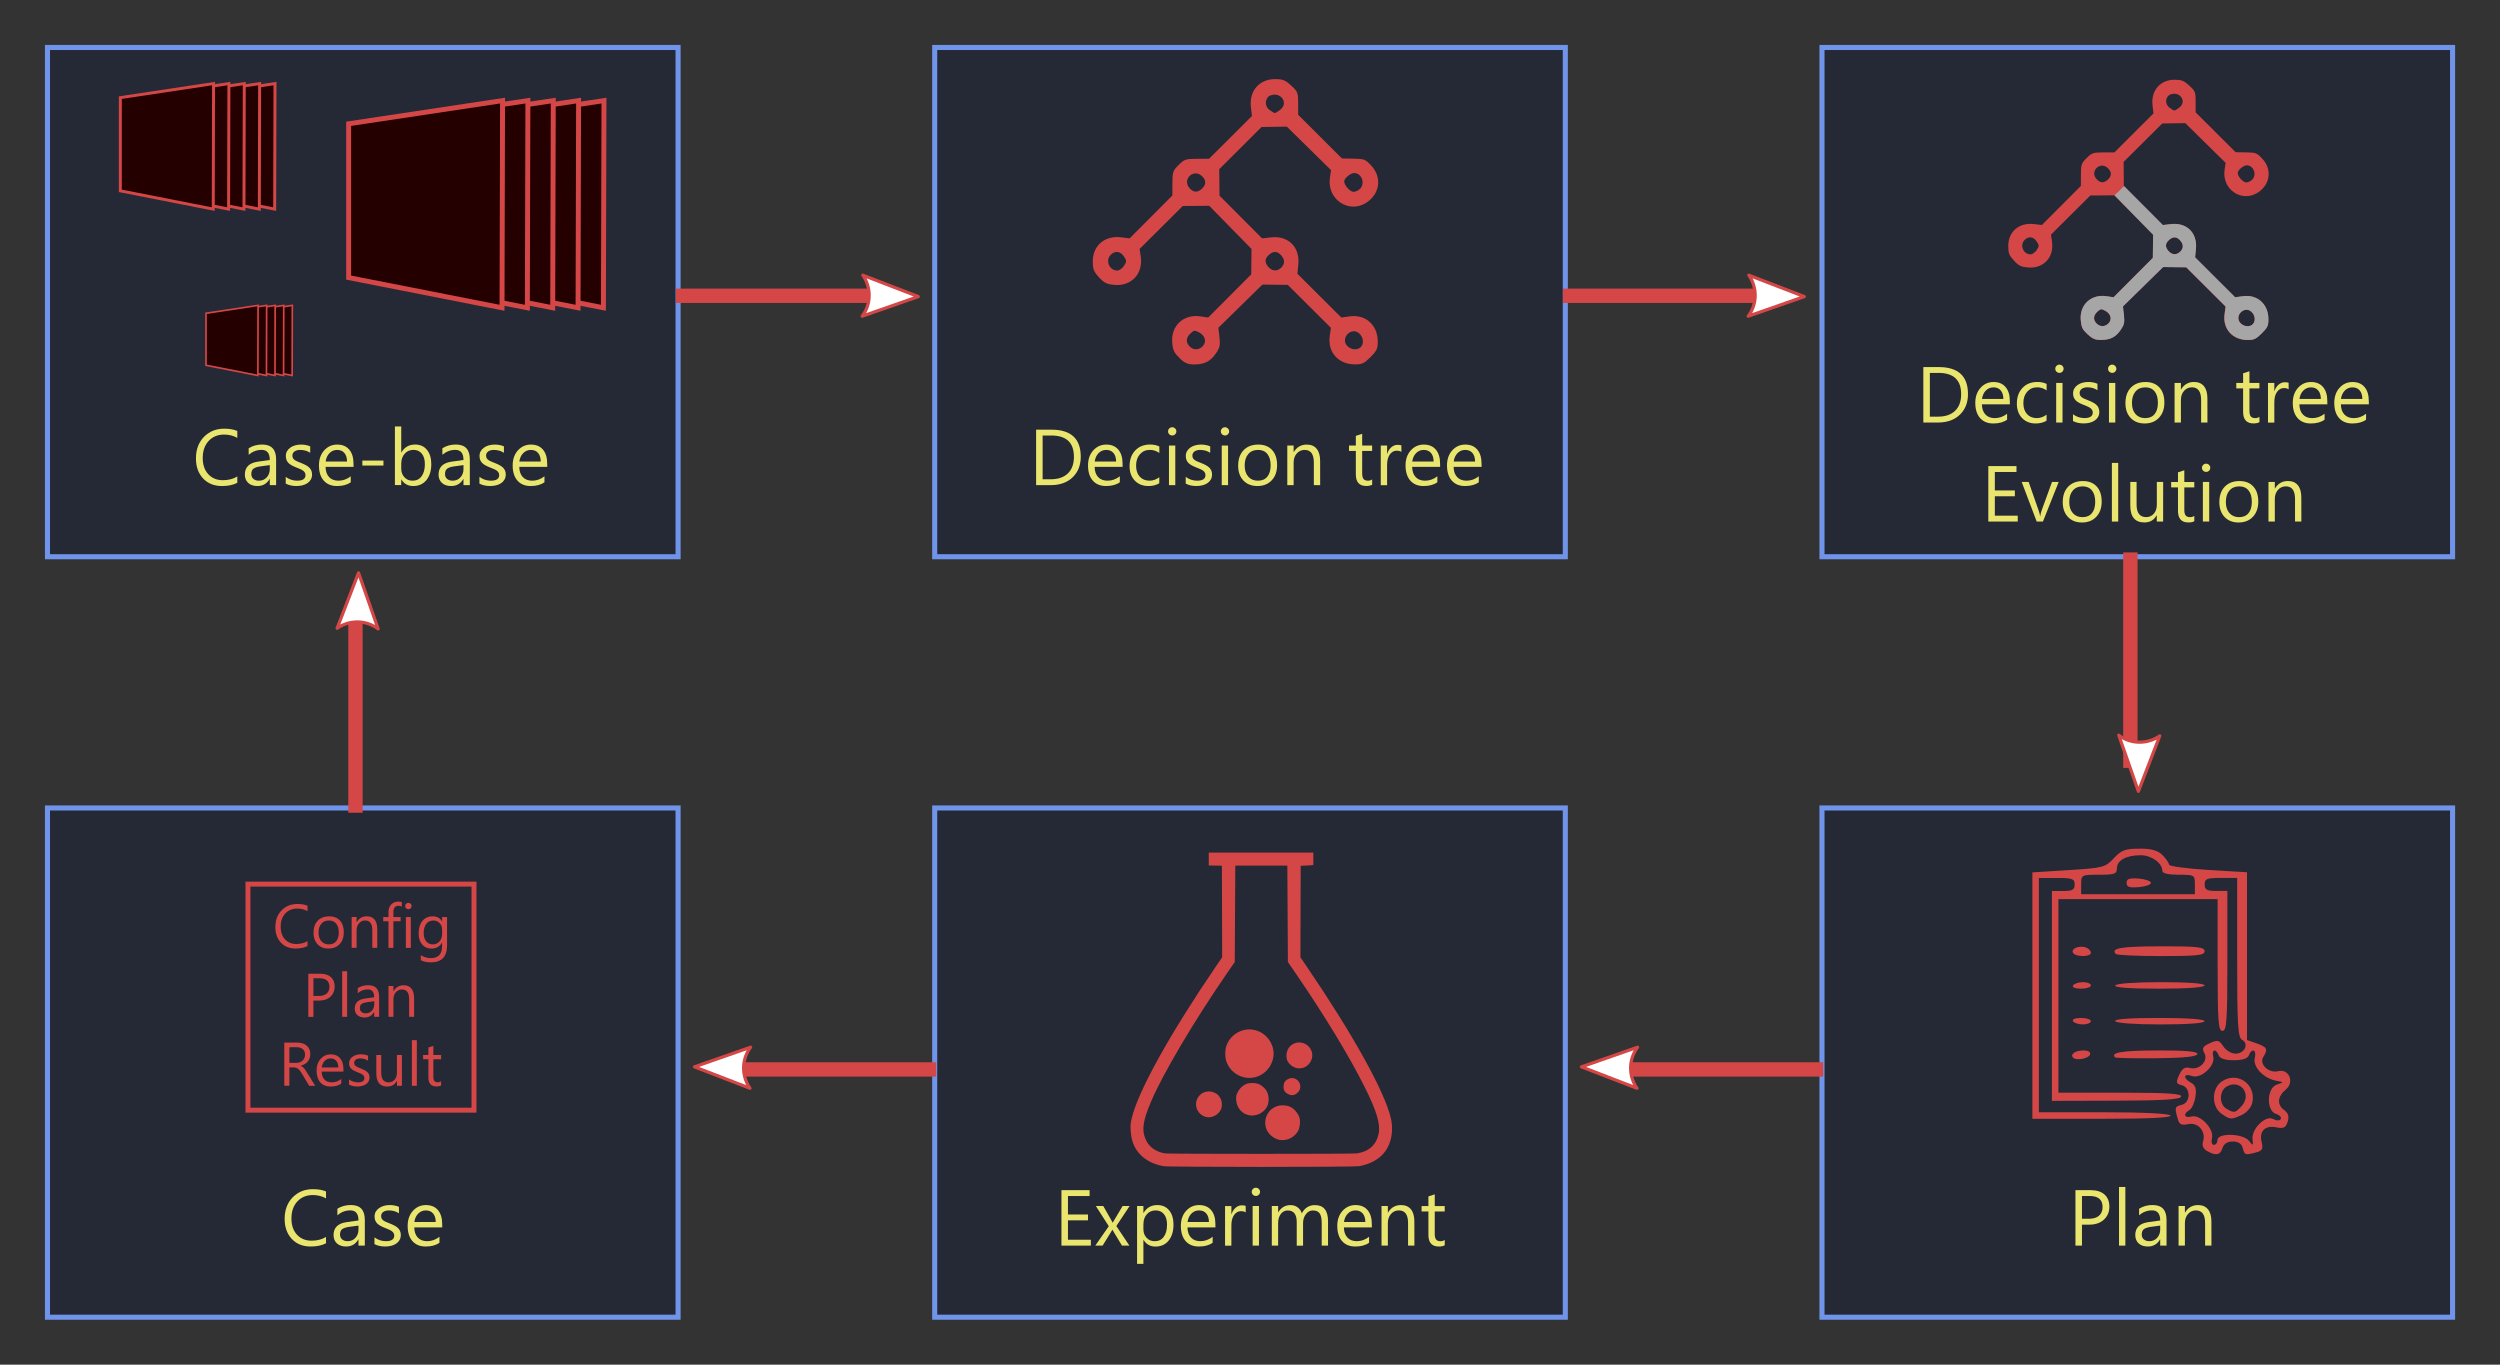 <svg width="55.665mm" height="30.386mm" version="1.1" viewBox="0 0 55.665 30.386" xmlns="http://www.w3.org/2000/svg">
 <rect x="0" y="0" width="55.665" height="30.386" fill="#333333" stroke="none"/>
 <g transform="translate(6.198 -47.401)">
  <g fill="#e9e56f" aria-label="IF action">
   <rect x="34.37" y="65.391" width="14.041" height="11.339" fill="#0d1b3b" fill-opacity=".384" stroke="#6f94e9" stroke-width=".113"/>
   <path d="m41.435 66.298c-0.315 0-0.398 0.031-0.567 0.213-0.189 0.203-0.236 0.215-1.006 0.264l-0.807 0.051v5.486h1.56c1.021 0 1.544-0.025 1.515-0.072-0.027-0.044-0.604-0.073-1.487-0.073h-1.443v-5.217h0.398c0.35 0 0.398 0.018 0.398 0.145 0 0.117-0.048 0.145-0.253 0.145h-0.253v4.673l1.424-0.004c1.041-0.003 1.432-0.027 1.453-0.091 0.022-0.066-0.309-0.087-1.352-0.087h-1.38l-2.54e-4 -2.155v-2.155h3.545v1.467c2.1e-5 1.256 0.015 1.467 0.108 1.467 0.093 0 0.109-0.221 0.109-1.558v-1.558h-0.253c-0.205 0-0.253-0.028-0.253-0.145 0-0.126 0.048-0.145 0.362-0.145h0.362v1.772c0 1.52 0.016 1.781 0.111 1.834 0.158 0.089 0.054 0.307-0.147 0.307-0.09 0-0.212-0.072-0.271-0.161-0.095-0.144-0.128-0.151-0.301-0.073-0.16 0.073-0.181 0.112-0.121 0.224 0.093 0.175-0.115 0.384-0.327 0.328-0.108-0.028-0.169 0.012-0.234 0.154-0.078 0.171-0.072 0.197 0.058 0.231 0.2 0.052 0.201 0.383 0.001 0.435-0.159 0.042-0.163 0.054-0.097 0.3 0.037 0.139 0.081 0.163 0.238 0.131 0.223-0.045 0.401 0.163 0.33 0.386-0.027 0.087 0.004 0.162 0.087 0.211 0.196 0.114 0.296 0.096 0.347-0.065 0.03-0.095 0.11-0.145 0.229-0.145 0.122 0 0.195 0.048 0.221 0.145 0.042 0.159 0.054 0.163 0.298 0.098 0.136-0.037 0.16-0.079 0.124-0.224-0.062-0.246 0.072-0.385 0.322-0.335 0.167 0.033 0.213 0.011 0.256-0.124 0.038-0.12 0.015-0.192-0.083-0.265-0.159-0.118-0.142-0.302 0.044-0.454 0.196-0.161 0.069-0.467-0.169-0.407-0.214 0.054-0.435-0.158-0.333-0.319 0.107-0.17 0.084-0.218-0.147-0.299l-0.217-0.076v-3.735l-0.868-0.052c-0.477-0.029-0.868-0.082-0.868-0.118 0-0.036-0.065-0.131-0.145-0.211-0.107-0.107-0.241-0.145-0.514-0.145zm0.028 0.145c0.244 0 0.486 0.175 0.486 0.35 0 0.054 0.134 0.085 0.362 0.085 0.354 0 0.362 0.005 0.362 0.217v0.217h-2.532v-0.217c0-0.215 0.004-0.217 0.398-0.217 0.347 0 0.398-0.018 0.398-0.142 0-0.178 0.206-0.292 0.527-0.292zm-0.17 0.516c-0.106 0.003-0.14 0.032-0.14 0.1 0 0.091 0.06 0.113 0.271 0.095 0.149-0.012 0.271-0.055 0.271-0.095 0-0.04-0.122-0.083-0.271-0.095-0.053-0.004-0.096-0.006-0.131-0.005zm0.624 1.513c-0.886 0-1.132 0.042-1.003 0.171 0.025 0.025 0.48 0.046 1.011 0.046 0.809 0 0.965-0.017 0.965-0.109 0-0.091-0.156-0.109-0.972-0.109zm-1.782 0.009c-0.115 0.004-0.218 0.067-0.175 0.136 0.059 0.096 0.398 0.095 0.398-0.002 0-0.041-0.049-0.094-0.109-0.116-0.036-0.014-0.076-0.019-0.114-0.018zm0.046 0.789c-0.097 0-0.197 0.033-0.221 0.072-0.026 0.042 0.047 0.073 0.177 0.073 0.122 0 0.221-0.033 0.221-0.073 0-0.04-0.08-0.072-0.177-0.072zm1.736 0c-0.57 0-0.991 0.03-1.017 0.072-0.029 0.047 0.313 0.073 0.972 0.073 0.63 0 1.017-0.028 1.017-0.073 0-0.045-0.372-0.072-0.972-0.072zm-1.781 0.797c-0.129 0-0.203 0.03-0.177 0.072 0.025 0.04 0.124 0.072 0.221 0.072 0.097 0 0.177-0.033 0.177-0.072 0-0.04-0.1-0.072-0.221-0.072zm1.736 0c-0.66 0-1.002 0.025-0.972 0.072 0.026 0.043 0.447 0.072 1.017 0.072 0.6 0 0.972-0.028 0.972-0.072 0-0.045-0.387-0.072-1.017-0.072zm-1.686 0.724c-0.177 0-0.297 0.087-0.223 0.161 0.07 0.071 0.346 0.019 0.376-0.07 0.019-0.057-0.038-0.091-0.152-0.091zm1.664 0c-0.786 0-1.064 0.044-0.955 0.153 0.015 0.016 0.428 0.025 0.917 0.02 0.595-0.005 0.898-0.035 0.916-0.091 0.02-0.059-0.232-0.083-0.878-0.083zm2.108 0.002c0.045-0.012 0.078 0.049 0.049 0.163-0.049 0.196 0.194 0.456 0.473 0.508 0.181 0.033 0.18 0.034 0.018 0.087-0.226 0.075-0.239 0.583-0.017 0.653 0.08 0.025 0.127 0.076 0.104 0.114-0.026 0.041-0.092 0.04-0.172-0.002-0.169-0.09-0.485 0.226-0.456 0.456 0.019 0.146 0.013 0.148-0.08 0.03-0.132-0.166-0.7-0.181-0.7-0.018 0 0.06-0.036 0.109-0.081 0.109-0.046 0-0.064-0.064-0.042-0.148 0.053-0.204-0.258-0.535-0.454-0.484-0.165 0.043-0.198-0.056-0.047-0.144 0.054-0.032 0.114-0.166 0.133-0.297 0.026-0.181 0.001-0.257-0.099-0.311-0.185-0.099-0.168-0.219 0.022-0.149 0.197 0.073 0.527-0.229 0.473-0.434-0.042-0.161 0.062-0.184 0.122-0.027 0.028 0.072 0.141 0.109 0.335 0.109 0.195 0 0.308-0.037 0.336-0.109 0.025-0.065 0.056-0.099 0.083-0.106zm-0.412 0.605c-0.087-0.003-0.18 0.021-0.268 0.079-0.235 0.154-0.241 0.561-0.012 0.722 0.193 0.135 0.214 0.137 0.452 0.028 0.102-0.047 0.206-0.163 0.23-0.259 0.078-0.31-0.14-0.561-0.402-0.57zm0.006 0.15c0.219 0.005 0.352 0.27 0.163 0.479-0.144 0.159-0.165 0.163-0.339 0.061-0.17-0.099-0.162-0.405 0.013-0.499 0.057-0.03 0.112-0.043 0.163-0.042z" fill="#d54747" stroke-width=".282"/>
   <g>
    <g fill="#e9e56f" stroke-width=".282px" aria-label="Plan">
     <path d="m40.159 74.669v0.467h-0.145v-1.235h0.339q0.198 0 0.307 0.096 0.109 0.096 0.109 0.272 0 0.176-0.121 0.288-0.121 0.112-0.326 0.112zm0-0.637v0.506h0.152q0.15 0 0.228-0.068 0.079-0.069 0.079-0.194 0-0.245-0.289-0.245z"/>
     <path d="m41.125 75.136h-0.141v-1.306h0.141z"/>
     <path d="m42.042 75.136h-0.141v-0.138h-0.003q-0.092 0.158-0.271 0.158-0.132 0-0.207-0.07-0.074-0.07-0.074-0.185 0-0.247 0.291-0.288l0.264-0.037q0-0.225-0.182-0.225-0.159 0-0.288 0.109v-0.145q0.13-0.083 0.3-0.083 0.311 0 0.311 0.329zm-0.141-0.446-0.213 0.029q-0.098 0.014-0.148 0.049-0.05 0.034-0.05 0.123 0 0.065 0.046 0.106 0.047 0.04 0.123 0.04 0.105 0 0.173-0.073 0.069-0.074 0.069-0.187z"/>
     <path d="m43.042 75.136h-0.141v-0.503q0-0.281-0.205-0.281-0.106 0-0.176 0.08-0.069 0.079-0.069 0.201v0.503h-0.141v-0.882h0.141v0.146h0.003q0.1-0.167 0.289-0.167 0.145 0 0.221 0.094 0.077 0.093 0.077 0.27z"/>
    </g>
    <rect x="14.614" y="48.458" width="14.041" height="11.339" fill="#0d1b3b" fill-opacity=".384" stroke="#6f94e9" stroke-width=".113"/>
    <g fill="#e9e56f" stroke-width=".282px" aria-label="Decision tree">
     <path d="m16.872 58.203v-1.235h0.341q0.653 0 0.653 0.602 0 0.286-0.182 0.46-0.181 0.173-0.485 0.173zm0.145-1.104v0.973h0.184q0.243 0 0.378-0.13 0.135-0.13 0.135-0.369 0-0.475-0.505-0.475z"/>
     <path d="m18.798 57.797h-0.623q0.003 0.147 0.079 0.227 0.076 0.08 0.208 0.08 0.149 0 0.274-0.098v0.133q-0.116 0.084-0.307 0.084-0.187 0-0.294-0.12-0.107-0.121-0.107-0.338 0-0.206 0.116-0.335 0.117-0.13 0.29-0.13t0.268 0.112q0.095 0.112 0.095 0.311zm-0.145-0.12q-8.61e-4 -0.122-0.059-0.19-0.058-0.068-0.161-0.068-0.1 0-0.17 0.071-0.07 0.071-0.086 0.187z"/>
     <path d="m19.614 58.162q-0.102 0.061-0.241 0.061-0.189 0-0.305-0.122-0.115-0.123-0.115-0.319 0-0.218 0.125-0.35 0.125-0.133 0.333-0.133 0.116 0 0.205 0.043v0.145q-0.098-0.069-0.21-0.069-0.135 0-0.222 0.097-0.086 0.096-0.086 0.254 0 0.155 0.081 0.245 0.082 0.09 0.219 0.09 0.115 0 0.217-0.077z"/>
     <path d="m19.902 57.097q-0.038 0-0.065-0.026t-0.027-0.065 0.027-0.065q0.027-0.027 0.065-0.027 0.039 0 0.065 0.027 0.028 0.026 0.028 0.065 0 0.038-0.028 0.065-0.027 0.027-0.065 0.027zm0.069 1.106h-0.141v-0.882h0.141z"/>
     <path d="m20.203 58.171v-0.152q0.115 0.085 0.254 0.085 0.186 0 0.186-0.124 0-0.035-0.016-0.059-0.015-0.025-0.043-0.044-0.027-0.019-0.064-0.034-0.036-0.015-0.078-0.032-0.059-0.023-0.103-0.047-0.044-0.024-0.074-0.053-0.029-0.03-0.045-0.068-0.015-0.038-0.015-0.089 0-0.062 0.028-0.109 0.028-0.048 0.076-0.08 0.047-0.033 0.108-0.049 0.061-0.016 0.126-0.016 0.115 0 0.205 0.04v0.143q-0.097-0.064-0.224-0.064-0.04 0-0.071 0.009-0.032 0.009-0.055 0.025-0.022 0.016-0.035 0.04-0.012 0.022-0.012 0.05 0 0.034 0.012 0.058 0.013 0.023 0.037 0.041 0.024 0.018 0.059 0.033t0.078 0.032q0.059 0.022 0.105 0.047 0.047 0.023 0.079 0.053 0.033 0.029 0.05 0.068 0.018 0.039 0.018 0.092 0 0.065-0.029 0.114-0.028 0.048-0.077 0.08t-0.111 0.047q-0.063 0.015-0.132 0.015-0.136 0-0.236-0.053z"/>
     <path d="m21.077 57.097q-0.038 0-0.065-0.026-0.027-0.026-0.027-0.065t0.027-0.065q0.027-0.027 0.065-0.027 0.039 0 0.065 0.027 0.028 0.026 0.028 0.065 0 0.038-0.028 0.065-0.027 0.027-0.065 0.027zm0.069 1.106h-0.141v-0.882h0.141z"/>
     <path d="m21.8 58.223q-0.196 0-0.313-0.123-0.116-0.124-0.116-0.328 0-0.222 0.121-0.347 0.121-0.125 0.328-0.125 0.197 0 0.307 0.121 0.111 0.121 0.111 0.337 0 0.211-0.12 0.338-0.119 0.127-0.32 0.127zm0.01-0.804q-0.136 0-0.215 0.093-0.079 0.092-0.079 0.255 0 0.157 0.08 0.247 0.08 0.09 0.214 0.09 0.137 0 0.21-0.089 0.074-0.089 0.074-0.252 0-0.165-0.074-0.255-0.073-0.09-0.21-0.09z"/>
     <path d="m23.197 58.203h-0.141v-0.503q0-0.281-0.205-0.281-0.106 0-0.176 0.08-0.069 0.079-0.069 0.201v0.503h-0.141v-0.882h0.141v0.146h0.003q0.1-0.167 0.289-0.167 0.145 0 0.221 0.094 0.077 0.093 0.077 0.27z"/>
     <path d="m24.355 58.194q-0.05 0.028-0.132 0.028-0.232 0-0.232-0.258v-0.522h-0.152v-0.121h0.152v-0.215l0.141-0.046v0.261h0.222v0.121h-0.222v0.497q0 0.089 0.03 0.127 0.03 0.038 0.1 0.038 0.053 0 0.092-0.029z"/>
     <path d="m25.006 57.464q-0.037-0.028-0.107-0.028-0.09 0-0.152 0.085-0.06 0.085-0.06 0.233v0.45h-0.141v-0.882h0.141v0.182h0.003q0.03-0.093 0.092-0.145 0.062-0.053 0.139-0.053 0.055 0 0.084 0.012z"/>
     <path d="m25.868 57.797h-0.623q0.003 0.147 0.079 0.227 0.076 0.08 0.208 0.08 0.149 0 0.274-0.098v0.133q-0.116 0.084-0.307 0.084-0.187 0-0.294-0.12-0.107-0.121-0.107-0.338 0-0.206 0.116-0.335 0.117-0.13 0.29-0.13t0.268 0.112q0.095 0.112 0.095 0.311zm-0.145-0.12q-8.62e-4 -0.122-0.059-0.19-0.058-0.068-0.161-0.068-0.1 0-0.17 0.071-0.07 0.071-0.086 0.187z"/>
     <path d="m26.791 57.797h-0.623q0.003 0.147 0.079 0.227 0.076 0.08 0.208 0.08 0.149 0 0.274-0.098v0.133q-0.116 0.084-0.307 0.084-0.187 0-0.294-0.12-0.107-0.121-0.107-0.338 0-0.206 0.116-0.335 0.117-0.13 0.29-0.13t0.268 0.112q0.095 0.112 0.095 0.311zm-0.145-0.12q-8.61e-4 -0.122-0.059-0.19-0.058-0.068-0.161-0.068-0.1 0-0.17 0.071-0.07 0.071-0.086 0.187z"/>
    </g>
   </g>
   <path d="m20.072 55.376c-0.126-0.115-0.154-0.172-0.169-0.345-0.033-0.378 0.252-0.642 0.631-0.585l0.17 0.025 0.958-0.961 0.003-0.283 0.003-0.283-0.942-0.961-0.589 5e-3 -0.48 0.478-0.48 0.478 0.025 0.17c0.057 0.38-0.207 0.664-0.585 0.631-0.172-0.015-0.229-0.043-0.345-0.169-0.117-0.128-0.138-0.182-0.138-0.355 0-0.352 0.265-0.579 0.627-0.536l0.194 0.023 0.951-0.954 0.001-0.271c0.001-0.25 0.012-0.282 0.138-0.408 0.126-0.126 0.158-0.137 0.408-0.138l0.271-0.001 0.477-0.476 0.477-0.476-0.023-0.194c-0.043-0.362 0.184-0.627 0.536-0.627 0.174 0 0.227 0.021 0.36 0.143 0.147 0.135 0.156 0.157 0.156 0.397v0.254l0.975 0.973 0.257 0.004c0.241 0.004 0.266 0.013 0.4 0.16 0.235 0.257 0.189 0.616-0.104 0.814-0.394 0.266-0.893-0.068-0.821-0.549l0.025-0.17-0.492-0.484-0.492-0.484-0.563 0.008-0.942 0.939 0.003 0.295 0.003 0.295 0.949 0.952 0.194-0.023c0.384-0.045 0.648 0.212 0.612 0.597l-0.02 0.213 0.977 0.974 0.19-0.026c0.352-0.048 0.622 0.195 0.622 0.563 1.25e-4 0.156-0.023 0.206-0.162 0.345-0.139 0.139-0.188 0.162-0.345 0.162-0.368-2.91e-4 -0.61-0.269-0.563-0.623l0.026-0.192-0.48-0.478-0.48-0.478-0.565-0.006-0.98 0.961 0.024 0.21c0.02 0.177 0.008 0.233-0.075 0.356-0.124 0.182-0.255 0.25-0.484 0.251-0.144 5.55e-4 -0.207-0.026-0.329-0.138zm0.506-0.264c0.095-0.095 0.063-0.231-0.069-0.305-0.102-0.057-0.12-0.056-0.198 0.016-0.103 0.093-0.111 0.202-0.021 0.292 0.085 0.085 0.203 0.084 0.289-0.002zm3.522 0.018c0.076-0.076 0.06-0.22-0.034-0.305-0.173-0.156-0.425 0.102-0.269 0.275 0.082 0.091 0.227 0.105 0.302 0.03zm-5.272-1.809c0.063-0.097 0.063-0.112 0-0.209-0.078-0.119-0.197-0.135-0.293-0.039-0.127 0.127-0.035 0.352 0.145 0.352 0.044 0 0.11-0.047 0.148-0.104zm3.502 0.039c0.085-0.085 0.083-0.18-0.004-0.276-0.086-0.095-0.173-0.097-0.272-0.007-0.095 0.086-0.097 0.173-0.007 0.272 0.085 0.094 0.196 0.098 0.283 0.011zm-1.765-1.758c0.099-0.09 0.097-0.192-0.005-0.284-0.188-0.17-0.442 0.084-0.272 0.272 0.091 0.1 0.176 0.104 0.277 0.013zm3.519 0.004c0.123-0.123 0.036-0.352-0.132-0.352-0.079 0-0.22 0.118-0.22 0.185 0 0.088 0.13 0.233 0.208 0.233 0.043 0 0.108-0.03 0.144-0.066zm-1.771-1.765c0.179-0.145 0.017-0.392-0.21-0.32-0.132 0.042-0.157 0.228-0.044 0.32 0.052 0.042 0.109 0.076 0.127 0.076 0.018 0 0.075-0.034 0.127-0.076z" fill="#d54747" stroke-width=".282"/>
   <rect x="14.614" y="65.391" width="14.041" height="11.339" fill="#0d1b3b" fill-opacity=".384" stroke="#6f94e9" stroke-width=".113"/>
   <path d="m19.701 73.365c-0.204-0.037-0.378-0.123-0.499-0.246-0.145-0.147-0.212-0.311-0.225-0.557-6e-3 -0.11-3e-3 -0.143 0.022-0.253 0.137-0.6 0.851-1.887 1.897-3.42l0.119-0.174-0.006-2.038-0.293-0.006v-0.286h2.329v0.132c0 0.073 3.7e-5 0.136 7.2e-5 0.141 3.1e-5 0.005-0.063 0.011-0.141 0.014l-0.141 0.006-0.003 1.019-0.003 1.019 0.119 0.174c1.042 1.527 1.761 2.821 1.896 3.414 0.073 0.323-0.012 0.648-0.221 0.838-0.121 0.111-0.293 0.19-0.486 0.225-0.124 0.022-4.245 0.022-4.366-5.56e-4zm4.312-0.282c0.266-0.038 0.433-0.189 0.485-0.436 0.045-0.213-0.041-0.504-0.308-1.038-0.338-0.678-0.902-1.608-1.517-2.504l-0.195-0.284-0.006-1.073-0.006-1.073h-1.159l-0.006 1.073-0.006 1.073-0.207 0.3c-0.706 1.028-1.395 2.193-1.652 2.796-0.195 0.459-0.22 0.659-0.11 0.885 0.073 0.149 0.233 0.255 0.425 0.281 0.098 0.013 4.169 0.013 4.26-2.06e-4zm-1.701-0.298c-0.129-0.016-0.265-0.121-0.311-0.24-0.038-0.098-0.035-0.215 0.007-0.308 0.062-0.137 0.197-0.225 0.344-0.225 0.102-7e-5 0.161 0.017 0.231 0.065 0.064 0.044 0.135 0.141 0.154 0.211 0.022 0.077 0.009 0.216-0.027 0.284-0.075 0.146-0.238 0.232-0.399 0.212zm-1.666-0.516c-0.219-0.066-0.286-0.333-0.122-0.49 0.081-0.078 0.206-0.098 0.314-0.051 0.073 0.032 0.104 0.062 0.141 0.133 0.035 0.068 0.04 0.17 0.011 0.237-0.056 0.131-0.215 0.21-0.343 0.171zm0.976-0.035c-0.166-0.027-0.287-0.169-0.295-0.345-0.004-0.076-2.06e-4 -0.097 0.026-0.156 0.035-0.078 0.102-0.149 0.178-0.188 0.074-0.039 0.234-0.039 0.312-2.03e-4 0.066 0.033 0.139 0.101 0.168 0.16 0.049 0.095 0.052 0.235 0.007 0.328-0.067 0.142-0.237 0.228-0.397 0.202zm0.861-0.473c-0.077-0.039-0.106-0.09-0.101-0.175 0.005-0.08 0.028-0.118 0.094-0.156 0.114-0.065 0.256 0.005 0.277 0.135 0.01 0.061-0.009 0.117-0.055 0.162-0.068 0.065-0.133 0.076-0.215 0.034zm-0.918-0.361c-0.214-0.022-0.404-0.179-0.464-0.387-0.023-0.08-0.023-0.221 2.91e-4 -0.302 0.075-0.257 0.338-0.425 0.601-0.383 0.308 0.049 0.519 0.364 0.442 0.658-0.07 0.268-0.312 0.44-0.58 0.413zm1.09-0.221c-0.073-0.022-0.15-0.084-0.182-0.147-0.044-0.086-0.033-0.22 0.026-0.301 0.132-0.182 0.411-0.148 0.501 0.061 0.079 0.184-0.068 0.401-0.269 0.397-0.026-5.56e-4 -0.06-0.005-0.076-0.01z" fill="#d54747" stroke-width=".282"/>
   <g>
    <g fill="#e9e56f" stroke-width=".282px" aria-label="Experiment">
     <path d="m18.091 75.136h-0.655v-1.235h0.627v0.131h-0.482v0.411h0.446v0.13h-0.446v0.432h0.51z"/>
     <path d="m18.954 74.254-0.296 0.446 0.291 0.436h-0.165l-0.173-0.286q-0.016-0.027-0.039-0.067h-0.003q-0.004 0.008-0.04 0.067l-0.177 0.286h-0.163l0.301-0.432-0.288-0.45h0.165l0.171 0.301q0.019 0.034 0.037 0.069h0.003l0.22-0.37z"/>
     <path d="m19.264 75.009h-0.003v0.533h-0.141v-1.288h0.141v0.155h0.003q0.104-0.176 0.305-0.176 0.171 0 0.266 0.119 0.096 0.118 0.096 0.317 0 0.221-0.108 0.355-0.108 0.133-0.295 0.133-0.171 0-0.264-0.148zm-0.003-0.356v0.123q0 0.109 0.071 0.186 0.071 0.076 0.181 0.076 0.128 0 0.201-0.098 0.073-0.098 0.073-0.273 0-0.147-0.068-0.231-0.068-0.084-0.184-0.084-0.123 0-0.198 0.086-0.075 0.085-0.075 0.214z"/>
     <path d="m20.865 74.73h-0.623q0.003 0.147 0.079 0.227 0.076 0.08 0.208 0.08 0.149 0 0.274-0.098v0.133q-0.116 0.084-0.307 0.084-0.187 0-0.294-0.12-0.107-0.121-0.107-0.338 0-0.206 0.116-0.335 0.117-0.13 0.29-0.13t0.268 0.112q0.095 0.112 0.095 0.311zm-0.145-0.12q-8.61e-4 -0.122-0.059-0.19-0.058-0.068-0.161-0.068-0.1 0-0.17 0.071-0.07 0.071-0.086 0.187z"/>
     <path d="m21.539 74.397q-0.037-0.028-0.107-0.028-0.09 0-0.152 0.085-0.06 0.085-0.06 0.233v0.45h-0.141v-0.882h0.141v0.182h0.003q0.03-0.093 0.092-0.145 0.062-0.053 0.139-0.053 0.055 0 0.084 0.012z"/>
     <path d="m21.765 74.03q-0.038 0-0.065-0.026t-0.027-0.065 0.027-0.065q0.027-0.027 0.065-0.027 0.039 0 0.065 0.027 0.028 0.026 0.028 0.065 0 0.038-0.028 0.065-0.027 0.027-0.065 0.027zm0.069 1.106h-0.141v-0.882h0.141z"/>
     <path d="m23.372 75.136h-0.141v-0.506q0-0.146-0.046-0.212-0.045-0.065-0.152-0.065-0.09 0-0.154 0.083-0.063 0.083-0.063 0.198v0.503h-0.141v-0.524q0-0.26-0.201-0.26-0.093 0-0.153 0.078-0.06 0.078-0.06 0.202v0.503h-0.141v-0.882h0.141v0.14h0.003q0.094-0.16 0.274-0.16 0.09 0 0.158 0.051 0.067 0.05 0.092 0.132 0.098-0.183 0.293-0.183 0.291 0 0.291 0.359z"/>
     <path d="m24.348 74.73h-0.623q0.003 0.147 0.079 0.227 0.076 0.08 0.208 0.08 0.149 0 0.274-0.098v0.133q-0.116 0.084-0.307 0.084-0.187 0-0.294-0.12-0.107-0.121-0.107-0.338 0-0.206 0.116-0.335 0.117-0.13 0.29-0.13t0.268 0.112q0.095 0.112 0.095 0.311zm-0.145-0.12q-8.61e-4 -0.122-0.059-0.19-0.058-0.068-0.161-0.068-0.1 0-0.17 0.071-0.07 0.071-0.086 0.187z"/>
     <path d="m25.295 75.136h-0.141v-0.503q0-0.281-0.205-0.281-0.106 0-0.176 0.08-0.069 0.079-0.069 0.201v0.503h-0.141v-0.882h0.141v0.146h0.003q0.1-0.167 0.289-0.167 0.145 0 0.221 0.094 0.077 0.093 0.077 0.27z"/>
     <path d="m25.971 75.128q-0.05 0.028-0.132 0.028-0.232 0-0.232-0.258v-0.522h-0.152v-0.121h0.152v-0.215l0.141-0.046v0.261h0.222v0.121h-0.222v0.497q0 0.089 0.03 0.127 0.03 0.038 0.1 0.038 0.053 0 0.092-0.029z"/>
    </g>
    <rect x="-5.141" y="65.391" width="14.041" height="11.339" fill="#0d1b3b" fill-opacity=".384" stroke="#6f94e9" stroke-width=".113"/>
    <g fill="#e9e56f" stroke-width=".282px" aria-label="Case">
     <path d="m1.061 75.084q-0.137 0.072-0.341 0.072-0.264 0-0.422-0.17t-0.158-0.445q0-0.296 0.178-0.479t0.452-0.183q0.176 0 0.291 0.051v0.154q-0.133-0.074-0.293-0.074-0.213 0-0.345 0.142-0.132 0.142-0.132 0.38 0 0.226 0.123 0.36 0.124 0.134 0.325 0.134 0.186 0 0.322-0.083z"/>
     <path d="m1.925 75.136h-0.141v-0.138h-0.003q-0.092 0.158-0.271 0.158-0.132 0-0.207-0.07-0.074-0.07-0.074-0.185 0-0.247 0.291-0.288l0.264-0.037q0-0.225-0.182-0.225-0.159 0-0.288 0.109v-0.145q0.13-0.083 0.3-0.083 0.311 0 0.311 0.329zm-0.141-0.446-0.213 0.029q-0.098 0.014-0.148 0.049-0.05 0.034-0.05 0.123 0 0.065 0.046 0.106 0.047 0.04 0.123 0.04 0.105 0 0.173-0.073 0.069-0.074 0.069-0.187z"/>
     <path d="m2.14 75.104v-0.152q0.115 0.085 0.254 0.085 0.186 0 0.186-0.124 0-0.035-0.016-0.059-0.016-0.025-0.043-0.044-0.027-0.019-0.064-0.034-0.036-0.015-0.078-0.032-0.059-0.023-0.103-0.047-0.044-0.024-0.074-0.053-0.029-0.03-0.045-0.068-0.015-0.038-0.015-0.089 0-0.062 0.028-0.109 0.028-0.048 0.076-0.08 0.047-0.033 0.108-0.049 0.061-0.016 0.126-0.016 0.115 0 0.205 0.04v0.143q-0.097-0.064-0.224-0.064-0.04 0-0.071 0.009-0.032 0.009-0.055 0.025-0.022 0.016-0.035 0.04-0.012 0.022-0.012 0.05 0 0.034 0.012 0.058 0.013 0.023 0.037 0.041t0.059 0.033 0.078 0.032q0.059 0.022 0.105 0.047 0.047 0.023 0.079 0.053 0.033 0.029 0.05 0.068 0.018 0.039 0.018 0.092 0 0.065-0.029 0.114-0.028 0.048-0.077 0.08t-0.111 0.047q-0.063 0.015-0.132 0.015-0.136 0-0.236-0.053z"/>
     <path d="m3.649 74.73h-0.623q0.003 0.147 0.079 0.227 0.076 0.08 0.208 0.08 0.149 0 0.274-0.098v0.133q-0.116 0.084-0.307 0.084-0.187 0-0.294-0.12-0.107-0.121-0.107-0.338 0-0.206 0.116-0.335 0.117-0.13 0.29-0.13 0.173 0 0.268 0.112 0.095 0.112 0.095 0.311zm-0.145-0.12q-8.613e-4 -0.122-0.059-0.19-0.058-0.068-0.161-0.068-0.1 0-0.17 0.071-0.07 0.071-0.086 0.187z"/>
    </g>
    <rect x="-.677" y="67.087" width="5.033" height="5.033" fill="none" stroke="#d54747" stroke-width=".11"/>
   </g>
   <g fill="#d54747" stroke-width=".282px">
    <g aria-label="Config">
     <path d="m0.649 68.465q-0.106 0.056-0.265 0.056-0.205 0-0.328-0.132-0.123-0.132-0.123-0.346 0-0.23 0.139-0.372 0.139-0.142 0.352-0.142 0.137 0 0.226 0.04v0.12q-0.103-0.058-0.228-0.058-0.165 0-0.269 0.11-0.102 0.11-0.102 0.295 0 0.175 0.096 0.28 0.096 0.104 0.252 0.104 0.145 0 0.25-0.064z"/>
     <path d="m1.116 68.522q-0.152 0-0.243-0.096-0.09-0.096-0.09-0.255 0-0.173 0.094-0.27 0.094-0.097 0.255-0.097 0.153 0 0.239 0.094 0.086 0.094 0.086 0.262 0 0.164-0.093 0.263-0.092 0.098-0.248 0.098zm0.008-0.625q-0.106 0-0.167 0.072-0.062 0.072-0.062 0.198 0 0.122 0.062 0.192 0.062 0.07 0.167 0.07 0.106 0 0.163-0.069 0.058-0.069 0.058-0.196 0-0.129-0.058-0.198-0.057-0.07-0.163-0.07z"/>
     <path d="m2.202 68.505h-0.11v-0.391q0-0.218-0.159-0.218-0.082 0-0.137 0.062-0.054 0.062-0.054 0.156v0.391h-0.11v-0.686h0.11v0.114h0.003q0.078-0.13 0.225-0.13 0.113 0 0.172 0.073 0.06 0.072 0.06 0.21z"/>
     <path d="m2.749 67.587q-0.032-0.018-0.073-0.018-0.115 0-0.115 0.145v0.106h0.161v0.094h-0.161v0.592h-0.109v-0.592h-0.117v-0.094h0.117v-0.111q0-0.108 0.062-0.17 0.062-0.063 0.155-0.063 0.05 0 0.08 0.012z"/>
     <path d="m2.895 67.646q-0.029 0-0.05-0.02t-0.021-0.051 0.021-0.051q0.021-0.021 0.05-0.021 0.03 0 0.051 0.021 0.021 0.02 0.021 0.051 0 0.029-0.021 0.05-0.021 0.021-0.051 0.021zm0.054 0.86h-0.11v-0.686h0.11z"/>
     <path d="m3.756 68.451q0 0.378-0.362 0.378-0.127 0-0.222-0.048v-0.11q0.116 0.064 0.221 0.064 0.253 0 0.253-0.269v-0.075h-0.003q-0.078 0.131-0.236 0.131-0.128 0-0.206-0.091-0.078-0.092-0.078-0.246 0-0.175 0.084-0.278 0.084-0.103 0.23-0.103 0.139 0 0.206 0.111h0.003v-0.095h0.11zm-0.11-0.255v-0.101q0-0.082-0.056-0.14-0.055-0.058-0.137-0.058-0.102 0-0.159 0.074-0.058 0.074-0.058 0.207 0 0.115 0.055 0.183 0.056 0.068 0.147 0.068 0.092 0 0.15-0.066 0.058-0.066 0.058-0.168z"/>
    </g>
    <g aria-label="Plan">
     <path d="m0.78 69.679v0.363h-0.113v-0.96h0.264q0.154 0 0.238 0.075 0.085 0.075 0.085 0.212 0 0.137-0.094 0.224-0.094 0.087-0.254 0.087zm0-0.496v0.394h0.118q0.117 0 0.177-0.053 0.062-0.054 0.062-0.151 0-0.19-0.225-0.19z"/>
     <path d="m1.531 70.041h-0.11v-1.015h0.11z"/>
     <path d="m2.244 70.041h-0.11v-0.107h-0.003q-0.072 0.123-0.211 0.123-0.102 0-0.161-0.054-0.058-0.054-0.058-0.144 0-0.192 0.226-0.224l0.206-0.029q0-0.175-0.141-0.175-0.124 0-0.224 0.084v-0.113q0.101-0.064 0.233-0.064 0.242 0 0.242 0.256zm-0.11-0.347-0.165 0.023q-0.076 0.011-0.115 0.038-0.039 0.027-0.039 0.096 0 0.05 0.035 0.082 0.036 0.031 0.096 0.031 0.082 0 0.135-0.057 0.054-0.058 0.054-0.145z"/>
     <path d="m3.022 70.041h-0.11v-0.391q0-0.218-0.159-0.218-0.082 0-0.137 0.062-0.054 0.062-0.054 0.156v0.391h-0.11v-0.686h0.11v0.114h0.003q0.078-0.13 0.225-0.13 0.113 0 0.172 0.073 0.06 0.072 0.06 0.21z"/>
    </g>
    <g aria-label="Result">
     <path d="m0.821 71.577h-0.134l-0.161-0.269q-0.022-0.037-0.043-0.064-0.021-0.027-0.043-0.044-0.021-0.017-0.047-0.024-0.025-8e-3 -0.056-8e-3h-0.092v0.408h-0.113v-0.96h0.287q0.063 0 0.116 0.016 0.054 0.015 0.092 0.048 0.04 0.032 0.062 0.08 0.022 0.048 0.022 0.112 0 0.05-0.015 0.092-0.015 0.042-0.043 0.074-0.027 0.033-0.067 0.056-0.039 0.023-0.088 0.035v0.003q0.024 0.011 0.042 0.025 0.018 0.013 0.034 0.032t0.031 0.043q0.016 0.023 0.035 0.055zm-0.576-0.858v0.348h0.153q0.042 0 0.078-0.013 0.036-0.013 0.062-0.036 0.026-0.024 0.041-0.058 0.015-0.035 0.015-0.078 0-0.077-0.05-0.12-0.05-0.044-0.144-0.044z"/>
     <path d="m1.448 71.262h-0.484q0.003 0.115 0.062 0.177 0.059 0.062 0.162 0.062 0.116 0 0.213-0.076v0.103q-0.09 0.066-0.239 0.066-0.145 0-0.228-0.093-0.083-0.094-0.083-0.263 0-0.16 0.09-0.26 0.091-0.101 0.226-0.101 0.135 0 0.208 0.087 0.074 0.087 0.074 0.242zm-0.113-0.093q-6.696e-4 -0.095-0.046-0.148-0.045-0.053-0.125-0.053-0.078 0-0.132 0.056t-0.067 0.145z"/>
     <path d="m1.573 71.553v-0.118q0.09 0.066 0.198 0.066 0.145 0 0.145-0.096 0-0.027-0.013-0.046-0.012-0.019-0.033-0.034-0.021-0.015-0.05-0.026-0.028-0.012-0.061-0.025-0.046-0.018-0.08-0.036-0.034-0.019-0.058-0.042-0.023-0.023-0.035-0.053-0.011-0.029-0.011-0.069 0-0.048 0.022-0.085 0.022-0.037 0.059-0.062 0.037-0.025 0.084-0.038 0.048-0.013 0.098-0.013 0.089 0 0.159 0.031v0.111q-0.076-0.05-0.174-0.05-0.031 0-0.056 0.007-0.025 0.007-0.043 0.019-0.017 0.013-0.027 0.031-0.009 0.017-0.009 0.039 0 0.027 0.009 0.045 0.01 0.018 0.029 0.032t0.046 0.025q0.027 0.011 0.061 0.025 0.046 0.017 0.082 0.036 0.036 0.018 0.062 0.042 0.025 0.023 0.039 0.053 0.014 0.03 0.014 0.072 0 0.051-0.023 0.088-0.022 0.037-0.06 0.062t-0.086 0.037q-0.049 0.012-0.102 0.012-0.106 0-0.183-0.041z"/>
     <path d="m2.751 71.577h-0.11v-0.108h-0.003q-0.068 0.125-0.212 0.125-0.245 0-0.245-0.292v-0.41h0.109v0.392q0 0.217 0.166 0.217 0.08 0 0.132-0.059 0.052-0.06 0.052-0.155v-0.395h0.11z"/>
     <path d="m3.083 71.577h-0.11v-1.015h0.11z"/>
     <path d="m3.623 71.571q-0.039 0.021-0.102 0.021-0.18 0-0.18-0.201v-0.406h-0.118v-0.094h0.118v-0.167l0.11-0.035v0.203h0.173v0.094h-0.173v0.386q0 0.069 0.023 0.098 0.023 0.029 0.078 0.029 0.042 0 0.072-0.023z"/>
    </g>
   </g>
   <rect x="34.37" y="48.458" width="14.041" height="11.339" fill="#0d1b3b" fill-opacity=".384" stroke="#6f94e9" stroke-width=".113"/>
   <g>
    <g fill="#e9e56f" stroke-width=".282px" aria-label="Decision tree    Evolution">
     <path d="m36.627 56.809v-1.235h0.341q0.653 0 0.653 0.602 0 0.286-0.182 0.46-0.181 0.173-0.485 0.173zm0.145-1.104v0.973h0.184q0.243 0 0.378-0.13t0.135-0.369q0-0.475-0.505-0.475z"/>
     <path d="m38.554 56.404h-0.623q0.003 0.147 0.079 0.227 0.076 0.08 0.208 0.08 0.149 0 0.274-0.098v0.133q-0.116 0.084-0.307 0.084-0.187 0-0.294-0.12-0.107-0.121-0.107-0.338 0-0.206 0.116-0.335 0.117-0.13 0.29-0.13t0.268 0.112q0.095 0.112 0.095 0.311zm-0.145-0.12q-8.61e-4 -0.122-0.059-0.19-0.058-0.068-0.161-0.068-0.1 0-0.17 0.071-0.07 0.071-0.086 0.187z"/>
     <path d="m39.37 56.769q-0.102 0.061-0.241 0.061-0.189 0-0.305-0.122-0.115-0.123-0.115-0.319 0-0.218 0.125-0.35 0.125-0.133 0.333-0.133 0.116 0 0.205 0.043v0.145q-0.098-0.069-0.21-0.069-0.135 0-0.222 0.097-0.086 0.096-0.086 0.254 0 0.155 0.081 0.245 0.082 0.09 0.219 0.09 0.115 0 0.217-0.077z"/>
     <path d="m39.657 55.703q-0.038 0-0.065-0.026t-0.027-0.065 0.027-0.065q0.027-0.027 0.065-0.027 0.039 0 0.065 0.027 0.028 0.026 0.028 0.065 0 0.038-0.028 0.065-0.027 0.027-0.065 0.027zm0.069 1.106h-0.141v-0.882h0.141z"/>
     <path d="m39.959 56.777v-0.152q0.115 0.085 0.254 0.085 0.186 0 0.186-0.124 0-0.035-0.016-0.059-0.015-0.025-0.043-0.044-0.027-0.019-0.064-0.034-0.036-0.015-0.078-0.032-0.059-0.023-0.103-0.047-0.044-0.024-0.074-0.053-0.029-0.03-0.045-0.068-0.015-0.038-0.015-0.089 0-0.062 0.028-0.109 0.028-0.048 0.076-0.08 0.047-0.033 0.108-0.049 0.061-0.016 0.126-0.016 0.115 0 0.205 0.04v0.143q-0.097-0.064-0.224-0.064-0.04 0-0.071 0.009-0.032 0.009-0.055 0.025-0.022 0.016-0.035 0.04-0.012 0.022-0.012 0.05 0 0.034 0.012 0.058 0.013 0.023 0.037 0.041t0.059 0.033 0.078 0.032q0.059 0.022 0.105 0.047 0.047 0.023 0.079 0.053 0.033 0.029 0.05 0.068 0.018 0.039 0.018 0.092 0 0.065-0.029 0.114-0.028 0.048-0.077 0.08t-0.111 0.047q-0.063 0.015-0.132 0.015-0.136 0-0.236-0.053z"/>
     <path d="m40.832 55.703q-0.038 0-0.065-0.026t-0.027-0.065 0.027-0.065q0.027-0.027 0.065-0.027 0.039 0 0.065 0.027 0.028 0.026 0.028 0.065 0 0.038-0.028 0.065-0.027 0.027-0.065 0.027zm0.069 1.106h-0.141v-0.882h0.141z"/>
     <path d="m41.556 56.83q-0.196 0-0.313-0.123-0.116-0.124-0.116-0.328 0-0.222 0.121-0.347 0.121-0.125 0.328-0.125 0.197 0 0.307 0.121 0.111 0.121 0.111 0.337 0 0.211-0.12 0.338-0.119 0.127-0.32 0.127zm0.01-0.804q-0.136 0-0.215 0.093-0.079 0.092-0.079 0.255 0 0.157 0.08 0.247 0.08 0.09 0.214 0.09 0.137 0 0.21-0.089 0.074-0.089 0.074-0.252 0-0.165-0.074-0.255-0.073-0.09-0.21-0.09z"/>
     <path d="m42.953 56.809h-0.141v-0.503q0-0.281-0.205-0.281-0.106 0-0.176 0.08-0.069 0.079-0.069 0.201v0.503h-0.141v-0.882h0.141v0.146h0.003q0.1-0.167 0.289-0.167 0.145 0 0.221 0.094 0.077 0.093 0.077 0.27z"/>
     <path d="m44.111 56.801q-0.05 0.028-0.132 0.028-0.232 0-0.232-0.258v-0.522h-0.152v-0.121h0.152v-0.215l0.141-0.046v0.261h0.222v0.121h-0.222v0.497q0 0.089 0.03 0.127 0.03 0.038 0.1 0.038 0.053 0 0.092-0.029z"/>
     <path d="m44.761 56.07q-0.037-0.028-0.107-0.028-0.09 0-0.152 0.085-0.06 0.085-0.06 0.233v0.45h-0.141v-0.882h0.141v0.182h0.003q0.03-0.093 0.092-0.145 0.062-0.053 0.139-0.053 0.055 0 0.084 0.012z"/>
     <path d="m45.623 56.404h-0.623q0.003 0.147 0.079 0.227 0.076 0.08 0.208 0.08 0.149 0 0.274-0.098v0.133q-0.116 0.084-0.307 0.084-0.187 0-0.294-0.12-0.107-0.121-0.107-0.338 0-0.206 0.116-0.335 0.117-0.13 0.29-0.13t0.268 0.112q0.095 0.112 0.095 0.311zm-0.145-0.12q-8.62e-4 -0.122-0.059-0.19-0.058-0.068-0.161-0.068-0.1 0-0.17 0.071-0.07 0.071-0.086 0.187z"/>
     <path d="m46.547 56.404h-0.623q0.003 0.147 0.079 0.227 0.076 0.08 0.208 0.08 0.149 0 0.274-0.098v0.133q-0.116 0.084-0.307 0.084-0.187 0-0.294-0.12-0.107-0.121-0.107-0.338 0-0.206 0.116-0.335 0.117-0.13 0.29-0.13t0.268 0.112q0.095 0.112 0.095 0.311zm-0.145-0.12q-8.61e-4 -0.122-0.059-0.19-0.058-0.068-0.161-0.068-0.1 0-0.17 0.071-0.07 0.071-0.086 0.187z"/>
     <path d="m38.729 59.014h-0.655v-1.235h0.627v0.131h-0.482v0.411h0.446v0.13h-0.446v0.432h0.51z"/>
     <path d="m39.641 58.132-0.351 0.882h-0.139l-0.334-0.882h0.155l0.224 0.641q0.025 0.071 0.031 0.123h0.003q0.009-0.066 0.028-0.12l0.234-0.644z"/>
     <path d="m40.16 59.035q-0.196 0-0.313-0.123-0.116-0.124-0.116-0.328 0-0.222 0.121-0.347 0.121-0.125 0.328-0.125 0.197 0 0.307 0.121 0.111 0.121 0.111 0.337 0 0.211-0.12 0.338-0.119 0.127-0.32 0.127zm0.01-0.804q-0.136 0-0.215 0.093-0.079 0.092-0.079 0.255 0 0.157 0.08 0.247 0.08 0.09 0.214 0.09 0.137 0 0.21-0.089 0.074-0.089 0.074-0.252 0-0.165-0.074-0.255-0.073-0.09-0.21-0.09z"/>
     <path d="m40.966 59.014h-0.141v-1.306h0.141z"/>
     <path d="m41.966 59.014h-0.141v-0.14h-0.003q-0.088 0.16-0.272 0.16-0.315 0-0.315-0.376v-0.527h0.14v0.505q0 0.279 0.214 0.279 0.103 0 0.17-0.076 0.067-0.077 0.067-0.2v-0.508h0.141z"/>
     <path d="m42.661 59.006q-0.05 0.028-0.132 0.028-0.232 0-0.232-0.258v-0.522h-0.152v-0.121h0.152v-0.215l0.141-0.046v0.261h0.222v0.121h-0.222v0.497q0 0.089 0.03 0.127 0.03 0.038 0.1 0.038 0.053 0 0.092-0.029z"/>
     <path d="m42.923 57.908q-0.038 0-0.065-0.026t-0.027-0.065 0.027-0.065q0.027-0.027 0.065-0.027 0.039 0 0.065 0.027 0.028 0.026 0.028 0.065 0 0.038-0.028 0.065-0.027 0.027-0.065 0.027zm0.069 1.106h-0.141v-0.882h0.141z"/>
     <path d="m43.647 59.035q-0.196 0-0.313-0.123-0.116-0.124-0.116-0.328 0-0.222 0.121-0.347 0.121-0.125 0.328-0.125 0.197 0 0.307 0.121 0.111 0.121 0.111 0.337 0 0.211-0.12 0.338-0.119 0.127-0.32 0.127zm0.01-0.804q-0.136 0-0.215 0.093-0.079 0.092-0.079 0.255 0 0.157 0.08 0.247 0.08 0.09 0.214 0.09 0.137 0 0.21-0.089 0.074-0.089 0.074-0.252 0-0.165-0.074-0.255-0.073-0.09-0.21-0.09z"/>
     <path d="m45.044 59.014h-0.141v-0.503q0-0.281-0.205-0.281-0.106 0-0.176 0.08-0.069 0.079-0.069 0.201v0.503h-0.141v-0.882h0.141v0.146h0.003q0.1-0.167 0.289-0.167 0.145 0 0.221 0.094 0.077 0.093 0.077 0.27z"/>
    </g>
    <path d="m40.286 54.845c-0.115-0.105-0.14-0.157-0.154-0.314-0.03-0.345 0.23-0.586 0.576-0.534l0.155 0.023 0.874-0.877 0.006-0.516-0.86-0.877-0.538 0.004-0.438 0.436-0.438 0.436 0.023 0.155c0.052 0.346-0.189 0.606-0.534 0.576-0.157-0.014-0.209-0.039-0.314-0.154-0.107-0.117-0.126-0.166-0.126-0.324 0-0.321 0.242-0.528 0.572-0.489l0.177 0.021 0.868-0.87 0.001-0.248c0.001-0.228 0.011-0.257 0.126-0.372 0.115-0.115 0.144-0.125 0.372-0.126l0.248-0.001 0.87-0.868-0.021-0.177c-0.039-0.33 0.168-0.572 0.489-0.572 0.159 0 0.207 0.019 0.328 0.13 0.135 0.123 0.142 0.143 0.142 0.363v0.232l0.89 0.888 0.234 0.004c0.22 0.003 0.242 0.012 0.365 0.146 0.215 0.234 0.173 0.562-0.095 0.743-0.36 0.242-0.815-0.062-0.749-0.501l0.023-0.155-0.449-0.442-0.449-0.442-0.513 7e-3 -0.43 0.428-0.43 0.428 0.002 0.269 0.002 0.269 0.866 0.868 0.177-0.021c0.351-0.042 0.592 0.193 0.559 0.545l-0.018 0.195 0.891 0.889 0.174-0.024c0.321-0.044 0.567 0.178 0.567 0.513 1.14e-4 0.143-0.021 0.188-0.148 0.314-0.127 0.127-0.172 0.148-0.314 0.148-0.335-2.6e-4 -0.556-0.245-0.514-0.569l0.023-0.176-0.876-0.873-0.516-0.006-0.894 0.877 0.022 0.192c0.018 0.161 0.007 0.213-0.068 0.325-0.113 0.166-0.233 0.228-0.441 0.229-0.131 2.91e-4 -0.189-0.024-0.3-0.126zm0.462-0.241c0.086-0.086 0.058-0.211-0.063-0.279-0.093-0.052-0.109-0.051-0.181 0.014-0.094 0.085-0.101 0.184-0.019 0.266 0.077 0.077 0.185 0.076 0.263-2e-3zm3.214 0.016c0.069-0.069 0.055-0.201-0.031-0.278-0.157-0.142-0.388 0.093-0.245 0.251 0.075 0.083 0.207 0.096 0.276 0.028zm-4.811-1.651c0.058-0.088 0.058-0.102 0-0.191-0.071-0.109-0.18-0.123-0.268-0.035-0.116 0.116-0.032 0.321 0.133 0.321 0.04 0 0.101-0.043 0.135-0.095zm3.196 0.035c0.077-0.077 0.076-0.164-0.003-0.252-0.078-0.086-0.158-0.089-0.248-0.007-0.086 0.078-0.089 0.158-0.007 0.248 0.077 0.086 0.179 0.089 0.258 0.01zm-1.611-1.604c0.09-0.082 0.088-0.175-5e-3 -0.26-0.172-0.155-0.403 0.076-0.248 0.248 0.083 0.091 0.161 0.095 0.253 0.012zm3.212 0.003c0.112-0.112 0.033-0.321-0.121-0.321-0.072 0-0.2 0.108-0.2 0.169 0 0.08 0.118 0.212 0.19 0.212 0.039 0 0.098-0.027 0.131-0.06zm-1.616-1.611c0.163-0.132 0.015-0.358-0.192-0.292-0.121 0.038-0.144 0.208-0.04 0.292 0.047 0.038 0.1 0.07 0.116 0.07 0.016 0 0.068-0.031 0.116-0.07z" fill="#d54747" stroke-width=".282"/>
    <path d="m40.286 54.845c-0.115-0.105-0.14-0.157-0.154-0.314-0.03-0.345 0.23-0.586 0.576-0.534l0.155 0.023 0.874-0.877 0.006-0.516-0.86-0.877c0.134-0.121 0.082-0.078 0.213-0.206l0.866 0.868 0.177-0.021c0.351-0.042 0.592 0.193 0.559 0.545l-0.018 0.195 0.891 0.889 0.174-0.024c0.321-0.044 0.567 0.178 0.567 0.513 1.14e-4 0.143-0.021 0.188-0.148 0.314-0.127 0.127-0.172 0.148-0.314 0.148-0.335-2.59e-4 -0.556-0.245-0.514-0.569l0.023-0.176-0.876-0.873-0.516-0.006-0.894 0.877 0.022 0.192c0.018 0.161 0.007 0.213-0.068 0.325-0.113 0.166-0.233 0.228-0.441 0.229-0.131 2.91e-4 -0.189-0.024-0.3-0.126zm0.462-0.241c0.086-0.086 0.058-0.211-0.063-0.279-0.093-0.052-0.109-0.051-0.181 0.014-0.094 0.085-0.101 0.184-0.019 0.266 0.077 0.077 0.185 0.076 0.263-2e-3zm3.214 0.016c0.069-0.069 0.055-0.201-0.031-0.278-0.157-0.142-0.388 0.093-0.245 0.251 0.075 0.083 0.207 0.096 0.276 0.028zm-1.615-1.615c0.077-0.077 0.076-0.164-0.003-0.252-0.078-0.086-0.158-0.089-0.248-0.007-0.086 0.078-0.089 0.158-0.007 0.248 0.077 0.086 0.179 0.089 0.258 0.01z" fill="#a6a6a6" stroke-width=".282"/>
   </g>
   <rect x="-5.141" y="48.458" width="14.041" height="11.339" fill="#0d1b3b" fill-opacity=".384" stroke="#6f94e9" stroke-width=".113"/>
   <g fill="#e9e56f" stroke-width=".282px" aria-label="Case-base">
    <path d="m-0.914 58.151q-0.137 0.072-0.341 0.072-0.264 0-0.422-0.17t-0.158-0.445q0-0.296 0.178-0.479t0.452-0.183q0.176 0 0.291 0.051v0.154q-0.133-0.074-0.293-0.074-0.213 0-0.345 0.142-0.132 0.142-0.132 0.38 0 0.226 0.123 0.36 0.124 0.134 0.325 0.134 0.186 0 0.322-0.083z"/>
    <path d="m-0.05 58.203h-0.141v-0.138h-0.003q-0.092 0.158-0.271 0.158-0.132 0-0.207-0.07-0.074-0.07-0.074-0.185 0-0.247 0.291-0.288l0.264-0.037q0-0.225-0.182-0.225-0.159 0-0.288 0.109v-0.145q0.13-0.083 0.3-0.083 0.311 0 0.311 0.329zm-0.141-0.446-0.213 0.029q-0.098 0.014-0.148 0.049-0.05 0.034-0.05 0.123 0 0.065 0.046 0.106 0.047 0.04 0.123 0.04 0.105 0 0.173-0.073 0.069-0.074 0.069-0.187z"/>
    <path d="m0.164 58.171v-0.152q0.115 0.085 0.254 0.085 0.186 0 0.186-0.124 0-0.035-0.016-0.059-0.016-0.025-0.043-0.044-0.027-0.019-0.064-0.034-0.036-0.015-0.078-0.032-0.059-0.023-0.103-0.047-0.044-0.024-0.074-0.053-0.029-0.03-0.045-0.068-0.015-0.038-0.015-0.089 0-0.062 0.028-0.109 0.028-0.048 0.076-0.08 0.047-0.033 0.108-0.049 0.061-0.016 0.126-0.016 0.115 0 0.205 0.04v0.143q-0.097-0.064-0.224-0.064-0.04 0-0.071 0.009-0.032 0.009-0.055 0.025-0.022 0.016-0.035 0.04-0.012 0.022-0.012 0.05 0 0.034 0.012 0.058 0.013 0.023 0.037 0.041t0.059 0.033 0.078 0.032q0.059 0.022 0.105 0.047 0.047 0.023 0.079 0.053 0.033 0.029 0.05 0.068 0.018 0.039 0.018 0.092 0 0.065-0.029 0.114-0.028 0.048-0.077 0.08-0.048 0.032-0.111 0.047-0.063 0.015-0.132 0.015-0.136 0-0.236-0.053z"/>
    <path d="m1.674 57.797h-0.623q0.003 0.147 0.079 0.227 0.076 0.08 0.208 0.08 0.149 0 0.274-0.098v0.133q-0.116 0.084-0.307 0.084-0.187 0-0.294-0.12-0.107-0.121-0.107-0.338 0-0.206 0.116-0.335 0.117-0.13 0.29-0.13 0.173 0 0.268 0.112 0.095 0.112 0.095 0.311zm-0.145-0.12q-8.613e-4 -0.122-0.059-0.19-0.058-0.068-0.161-0.068-0.1 0-0.17 0.071t-0.086 0.187z"/>
    <path d="m2.34 57.767h-0.47v-0.111h0.47z"/>
    <path d="m2.739 58.075h-0.003v0.127h-0.141v-1.306h0.141v0.579h0.003q0.104-0.176 0.305-0.176 0.17 0 0.265 0.119 0.096 0.118 0.096 0.317 0 0.221-0.108 0.355-0.108 0.133-0.295 0.133-0.175 0-0.264-0.148zm-0.003-0.356v0.123q0 0.109 0.071 0.186 0.071 0.076 0.181 0.076 0.128 0 0.201-0.098 0.073-0.098 0.073-0.273 0-0.147-0.068-0.231-0.068-0.084-0.184-0.084-0.123 0-0.198 0.086-0.075 0.085-0.075 0.214z"/>
    <path d="m4.263 58.203h-0.141v-0.138h-0.003q-0.092 0.158-0.271 0.158-0.132 0-0.207-0.07-0.074-0.07-0.074-0.185 0-0.247 0.291-0.288l0.264-0.037q0-0.225-0.182-0.225-0.159 0-0.288 0.109v-0.145q0.13-0.083 0.3-0.083 0.311 0 0.311 0.329zm-0.141-0.446-0.213 0.029q-0.098 0.014-0.148 0.049-0.05 0.034-0.05 0.123 0 0.065 0.046 0.106 0.047 0.04 0.123 0.04 0.105 0 0.173-0.073 0.069-0.074 0.069-0.187z"/>
    <path d="m4.477 58.171v-0.152q0.115 0.085 0.254 0.085 0.186 0 0.186-0.124 0-0.035-0.016-0.059-0.016-0.025-0.043-0.044-0.027-0.019-0.064-0.034-0.036-0.015-0.078-0.032-0.059-0.023-0.103-0.047-0.044-0.024-0.074-0.053-0.029-0.03-0.045-0.068-0.015-0.038-0.015-0.089 0-0.062 0.028-0.109 0.028-0.048 0.076-0.08 0.047-0.033 0.108-0.049 0.061-0.016 0.126-0.016 0.115 0 0.205 0.04v0.143q-0.097-0.064-0.224-0.064-0.04 0-0.071 0.009-0.032 0.009-0.055 0.025-0.022 0.016-0.035 0.04-0.012 0.022-0.012 0.05 0 0.034 0.012 0.058 0.013 0.023 0.037 0.041t0.059 0.033 0.078 0.032q0.059 0.022 0.105 0.047 0.047 0.023 0.079 0.053 0.033 0.029 0.05 0.068 0.018 0.039 0.018 0.092 0 0.065-0.029 0.114-0.028 0.048-0.077 0.08t-0.111 0.047q-0.063 0.015-0.132 0.015-0.136 0-0.236-0.053z"/>
    <path d="m5.987 57.797h-0.623q0.003 0.147 0.079 0.227 0.076 0.08 0.208 0.08 0.149 0 0.274-0.098v0.133q-0.116 0.084-0.307 0.084-0.187 0-0.294-0.12-0.107-0.121-0.107-0.338 0-0.206 0.116-0.335 0.117-0.13 0.29-0.13 0.173 0 0.268 0.112 0.095 0.112 0.095 0.311zm-0.145-0.12q-8.613e-4 -0.122-0.059-0.19-0.058-0.068-0.161-0.068-0.1 0-0.17 0.071t-0.086 0.187z"/>
   </g>
   <g fill="#240000" stroke="#d54747">
    <g stroke-width=".11">
     <path d="m3.823 50.157 3.427-0.516-0.012 4.613-3.415-0.672z"/>
     <path d="m3.258 50.157 3.427-0.516-0.012 4.613-3.415-0.672z"/>
     <path d="m2.694 50.157 3.427-0.516-0.012 4.613-3.415-0.672z"/>
     <path d="m2.129 50.157 3.427-0.516-0.012 4.613-3.415-0.672z"/>
     <path d="m1.565 50.157 3.427-0.516-0.012 4.613-3.415-0.672z"/>
    </g>
    <g stroke-width=".066">
     <path d="m-2.151 49.575 2.076-0.313-0.007 2.795-2.069-0.407z"/>
     <path d="m-2.493 49.575 2.076-0.313-0.007 2.795-2.069-0.407z"/>
     <path d="m-2.835 49.575 2.076-0.313-0.007 2.795-2.069-0.407z"/>
     <path d="m-3.177 49.575 2.076-0.313-0.007 2.795-2.069-0.407z"/>
     <path d="m-3.519 49.575 2.076-0.313-0.007 2.795-2.069-0.407z"/>
    </g>
    <g stroke-width=".037">
     <path d="m-0.848 54.376 1.159-0.175-0.004 1.56-1.155-0.227z"/>
     <path d="m-1.039 54.376 1.159-0.175-0.004 1.56-1.155-0.227z"/>
     <path d="m-1.23 54.376 1.159-0.175-0.004 1.56-1.155-0.227z"/>
     <path d="m-1.42 54.376 1.159-0.175-0.004 1.56-1.155-0.227z"/>
     <path d="m-1.611 54.376 1.159-0.175-0.004 1.56-1.155-0.227z"/>
    </g>
   </g>
   <g fill="#d54747" stroke="#d54747">
    <g transform="matrix(.282 0 0 .282 -123.67 -110.25)">
     <path d="m469.94 582.4h17.013" fill="#d54747" stroke="#d54747" stroke-width="1.132"/>
    </g>
    <g transform="matrix(.282 0 0 .282 -103.92 -110.25)">
     <path d="m469.94 582.4h17.013" fill="#d54747" stroke="#d54747" stroke-width="1.132"/>
    </g>
    <g transform="matrix(-.282 0 0 -.282 166.92 235.45)">
     <path d="m469.94 582.4h17.013" fill="#d54747" stroke="#d54747" stroke-width="1.132"/>
    </g>
    <g transform="matrix(-.282 0 0 -.282 147.17 235.45)">
     <path d="m469.94 582.4h17.013" fill="#d54747" stroke="#d54747" stroke-width="1.132"/>
    </g>
    <g transform="matrix(0 -.282 .282 0 -162.52 198.02)">
     <path d="m469.94 582.4h17.013" fill="#d54747" stroke="#d54747" stroke-width="1.132"/>
    </g>
    <g transform="matrix(0 .282 .282 0 -123 -72.823)">
     <path d="m469.94 582.4h17.013" fill="#d54747" stroke="#d54747" stroke-width="1.132"/>
    </g>
   </g>
   <g transform="matrix(-.379 -.006 .006 -.379 189.72 168.34)">
    <path d="m501.47 274.25-1.205 3.278-1.205-3.278c0.712 0.524 1.685 0.521 2.411 0z" fill="#fff" fill-rule="evenodd" stroke="#d54747" stroke-linejoin="round" stroke-width=".188"/>
   </g>
   <g transform="matrix(.006 -.379 .379 .006 -93.936 241.94)">
    <path d="m501.47 274.25-1.205 3.278-1.205-3.278c0.712 0.524 1.685 0.521 2.411 0z" fill="#fff" fill-rule="evenodd" stroke="#d54747" stroke-linejoin="round" stroke-width=".188"/>
   </g>
   <g transform="matrix(.006 -.379 .379 .006 -74.208 241.94)">
    <path d="m501.47 274.25-1.205 3.278-1.205-3.278c0.712 0.524 1.685 0.521 2.411 0z" fill="#fff" fill-rule="evenodd" stroke="#d54747" stroke-linejoin="round" stroke-width=".188"/>
   </g>
   <g transform="matrix(.379 .006 -.006 .379 -146.52 -43.164)">
    <path d="m501.47 274.25-1.205 3.278-1.205-3.278c0.712 0.524 1.685 0.521 2.411 0z" fill="#fff" fill-rule="evenodd" stroke="#d54747" stroke-linejoin="round" stroke-width=".188"/>
   </g>
   <g transform="matrix(-.006 .379 -.379 -.006 137.2 -116.78)">
    <path d="m501.47 274.25-1.205 3.278-1.205-3.278c0.712 0.524 1.685 0.521 2.411 0z" fill="#fff" fill-rule="evenodd" stroke="#d54747" stroke-linejoin="round" stroke-width=".188"/>
   </g>
   <g transform="matrix(-.006 .379 -.379 -.006 117.45 -116.78)">
    <path d="m501.47 274.25-1.205 3.278-1.205-3.278c0.712 0.524 1.685 0.521 2.411 0z" fill="#fff" fill-rule="evenodd" stroke="#d54747" stroke-linejoin="round" stroke-width=".188"/>
   </g>
  </g>
 </g>
</svg>
